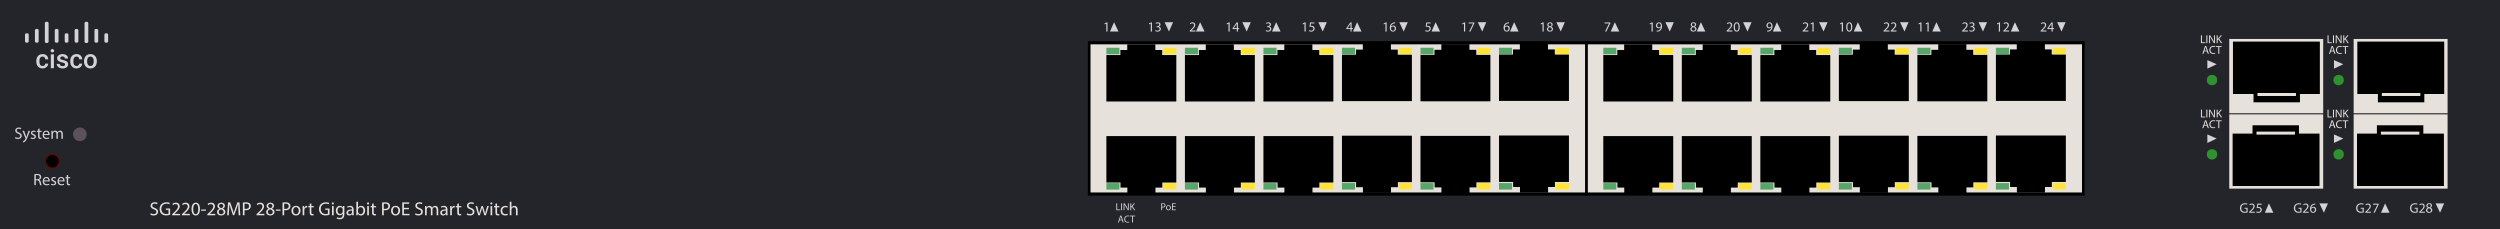<?xml version="1.0" encoding="utf-8"?>
<!-- Copyright 2022 Virtual Console LLC. All rights reserved. Julia. Generator: Adobe Illustrator 23.1.0, SVG Export Plug-In . SVG Version: 6.00 Build 0)  -->
<svg version="1.1" id="Cisco_SG220-28MP_Switches" xmlns="http://www.w3.org/2000/svg" xmlns:xlink="http://www.w3.org/1999/xlink"
	 x="0px" y="0px" viewBox="0 0 600 55" style="enable-background:new 0 0 600 55;" xml:space="preserve">
<style type="text/css">
	.st0{fill:#24242B;}
	.st1{fill:#E7E1DB;}
	.st2{fill:#58A56A;}
	.st3{fill:#FFE33B;}
	.st4{fill:#D4D2D7;}
	.st5{fill:#5C525C;}
	.st6{fill:#750101;}
	.st7{fill:#2E932E;}
</style>
<g>
	<rect class="st0" width="600" height="55"/>
</g>
<g>
	<g>
		<rect x="380.772" y="10.266" class="st1" width="119.106" height="36.113"/>
		<path d="M380.34,9.891h119.972v37.053H380.34V9.891z M499.677,10.641H380.983v35.553
			h118.694V10.641z"/>
	</g>
	<polygon points="398.185,13.214 398.185,11.999 396.541,11.999 396.541,10.641 
		389.8,10.641 389.8,11.999 388.154,11.999 388.154,13.214 384.792,13.214 
		384.792,24.36 401.574,24.36 401.574,13.214 	"/>
	<polygon points="388.182,43.806 388.182,45.022 389.825,45.022 389.825,46.379 
		396.567,46.379 396.567,45.022 398.213,45.022 398.213,43.806 401.574,43.806 
		401.574,32.661 384.792,32.661 384.792,43.806 	"/>
	<polygon points="417.03,13.214 417.03,11.999 415.387,11.999 415.387,10.641 
		408.645,10.641 408.645,11.999 406.999,11.999 406.999,13.214 403.638,13.214 
		403.638,24.36 420.42,24.36 420.42,13.214 	"/>
	<polygon points="407.027,43.806 407.027,45.022 408.671,45.022 408.671,46.379 
		415.412,46.379 415.412,45.022 417.058,45.022 417.058,43.806 420.42,43.806 
		420.42,32.661 403.638,32.661 403.638,43.806 	"/>
	<polygon points="435.876,13.214 435.876,11.999 434.232,11.999 434.232,10.641 
		427.491,10.641 427.491,11.999 425.844,11.999 425.844,13.214 422.483,13.214 
		422.483,24.36 439.265,24.36 439.265,13.214 	"/>
	<polygon points="425.873,43.806 425.873,45.022 427.516,45.022 427.516,46.379 
		434.258,46.379 434.258,45.022 435.904,45.022 435.904,43.806 439.265,43.806 
		439.265,32.661 422.483,32.661 422.483,43.806 	"/>
	<polygon points="454.721,13.122 454.721,11.906 453.078,11.906 453.078,10.549 
		446.336,10.549 446.336,11.906 444.69,11.906 444.69,13.122 441.328,13.122 
		441.328,24.267 458.111,24.267 458.111,13.122 	"/>
	<polygon points="444.718,43.714 444.718,44.929 446.361,44.929 446.361,46.287 
		453.103,46.287 453.103,44.929 454.749,44.929 454.749,43.714 458.111,43.714 
		458.111,32.568 441.328,32.568 441.328,43.714 	"/>
	<polygon points="473.566,13.168 473.566,11.953 471.923,11.953 471.923,10.595 
		465.182,10.595 465.182,11.953 463.535,11.953 463.535,13.168 460.174,13.168 
		460.174,24.314 476.956,24.314 476.956,13.168 	"/>
	<polygon points="463.564,43.76 463.564,44.975 465.207,44.975 465.207,46.333 
		471.948,46.333 471.948,44.975 473.595,44.975 473.595,43.76 476.956,43.76 
		476.956,32.614 460.174,32.614 460.174,43.76 	"/>
	<polygon points="492.412,13.076 492.412,11.86 490.769,11.86 490.769,10.503 
		484.027,10.503 484.027,11.86 482.381,11.86 482.381,13.076 479.019,13.076 
		479.019,24.221 495.802,24.221 495.802,13.076 	"/>
	<polygon points="482.409,43.668 482.409,44.883 484.052,44.883 484.052,46.24 
		490.794,46.24 490.794,44.883 492.44,44.883 492.44,43.668 495.802,43.668 
		495.802,32.522 479.019,32.522 479.019,43.668 	"/>
	<rect x="384.792" y="11.457" class="st2" width="3.133" height="1.565"/>
	<rect x="398.441" y="11.457" class="st3" width="3.133" height="1.565"/>
	<rect x="384.792" y="43.942" class="st2" width="3.133" height="1.565"/>
	<rect x="398.441" y="43.942" class="st3" width="3.133" height="1.565"/>
	<rect x="403.638" y="11.457" class="st2" width="3.133" height="1.565"/>
	<rect x="417.287" y="11.457" class="st3" width="3.133" height="1.565"/>
	<rect x="403.638" y="43.942" class="st2" width="3.133" height="1.565"/>
	<rect x="417.287" y="43.942" class="st3" width="3.133" height="1.565"/>
	<rect x="422.483" y="11.457" class="st2" width="3.133" height="1.565"/>
	<rect x="436.132" y="11.457" class="st3" width="3.133" height="1.565"/>
	<rect x="422.483" y="43.942" class="st2" width="3.133" height="1.565"/>
	<rect x="436.132" y="43.942" class="st3" width="3.133" height="1.565"/>
	<rect x="441.328" y="11.457" class="st2" width="3.133" height="1.565"/>
	<rect x="454.978" y="11.457" class="st3" width="3.133" height="1.565"/>
	<rect x="441.328" y="43.942" class="st2" width="3.133" height="1.565"/>
	<rect x="454.978" y="43.942" class="st3" width="3.133" height="1.565"/>
	<rect x="460.174" y="11.457" class="st2" width="3.133" height="1.565"/>
	<rect x="473.823" y="11.457" class="st3" width="3.133" height="1.565"/>
	<rect x="460.174" y="43.942" class="st2" width="3.133" height="1.565"/>
	<rect x="473.823" y="43.942" class="st3" width="3.133" height="1.565"/>
	<rect x="479.019" y="11.457" class="st2" width="3.133" height="1.565"/>
	<rect x="492.669" y="11.457" class="st3" width="3.133" height="1.565"/>
	<rect x="479.019" y="43.942" class="st2" width="3.133" height="1.565"/>
	<rect x="492.669" y="43.942" class="st3" width="3.133" height="1.565"/>
</g>
<g>
	<g>
		<rect x="261.513" y="10.266" class="st1" width="119.106" height="36.113"/>
		<path d="M261.082,9.891h119.972v37.053H261.082V9.891z M380.418,10.641H261.724v35.553
			h118.694V10.641z"/>
	</g>
	<polygon points="278.926,13.214 278.926,11.999 277.283,11.999 277.283,10.641 
		270.541,10.641 270.541,11.999 268.895,11.999 268.895,13.214 265.533,13.214 
		265.533,24.36 282.315,24.36 282.315,13.214 	"/>
	<polygon points="268.923,43.806 268.923,45.022 270.566,45.022 270.566,46.379 
		277.308,46.379 277.308,45.022 278.954,45.022 278.954,43.806 282.315,43.806 
		282.315,32.661 265.533,32.661 265.533,43.806 	"/>
	<polygon points="297.771,13.214 297.771,11.999 296.128,11.999 296.128,10.641 
		289.386,10.641 289.386,11.999 287.74,11.999 287.74,13.214 284.379,13.214 
		284.379,24.36 301.161,24.36 301.161,13.214 	"/>
	<polygon points="287.768,43.806 287.768,45.022 289.412,45.022 289.412,46.379 
		296.153,46.379 296.153,45.022 297.799,45.022 297.799,43.806 301.161,43.806 
		301.161,32.661 284.379,32.661 284.379,43.806 	"/>
	<polygon points="316.617,13.214 316.617,11.999 314.973,11.999 314.973,10.641 
		308.232,10.641 308.232,11.999 306.585,11.999 306.585,13.214 303.224,13.214 
		303.224,24.36 320.006,24.36 320.006,13.214 	"/>
	<polygon points="306.614,43.806 306.614,45.022 308.257,45.022 308.257,46.379 
		314.999,46.379 314.999,45.022 316.645,45.022 316.645,43.806 320.006,43.806 
		320.006,32.661 303.224,32.661 303.224,43.806 	"/>
	<polygon points="335.462,13.122 335.462,11.906 333.819,11.906 333.819,10.549 
		327.077,10.549 327.077,11.906 325.431,11.906 325.431,13.122 322.069,13.122 
		322.069,24.267 338.852,24.267 338.852,13.122 	"/>
	<polygon points="325.459,43.714 325.459,44.929 327.102,44.929 327.102,46.287 
		333.844,46.287 333.844,44.929 335.49,44.929 335.49,43.714 338.852,43.714 
		338.852,32.568 322.069,32.568 322.069,43.714 	"/>
	<polygon points="354.307,13.168 354.307,11.953 352.664,11.953 352.664,10.595 
		345.923,10.595 345.923,11.953 344.276,11.953 344.276,13.168 340.915,13.168 
		340.915,24.314 357.697,24.314 357.697,13.168 	"/>
	<polygon points="344.305,43.76 344.305,44.975 345.948,44.975 345.948,46.333 
		352.689,46.333 352.689,44.975 354.336,44.975 354.336,43.76 357.697,43.76 
		357.697,32.614 340.915,32.614 340.915,43.76 	"/>
	<polygon points="373.153,13.076 373.153,11.86 371.51,11.86 371.51,10.503 
		364.768,10.503 364.768,11.86 363.122,11.86 363.122,13.076 359.76,13.076 
		359.76,24.221 376.543,24.221 376.543,13.076 	"/>
	<polygon points="363.15,43.668 363.15,44.883 364.793,44.883 364.793,46.24 
		371.535,46.24 371.535,44.883 373.181,44.883 373.181,43.668 376.543,43.668 
		376.543,32.522 359.76,32.522 359.76,43.668 	"/>
	<rect x="265.533" y="11.457" class="st2" width="3.133" height="1.565"/>
	<rect x="279.183" y="11.457" class="st3" width="3.133" height="1.565"/>
	<rect x="265.533" y="43.942" class="st2" width="3.133" height="1.565"/>
	<rect x="279.183" y="43.942" class="st3" width="3.133" height="1.565"/>
	<rect x="284.379" y="11.457" class="st2" width="3.133" height="1.565"/>
	<rect x="298.028" y="11.457" class="st3" width="3.133" height="1.565"/>
	<rect x="284.379" y="43.942" class="st2" width="3.133" height="1.565"/>
	<rect x="298.028" y="43.942" class="st3" width="3.133" height="1.565"/>
	<rect x="303.224" y="11.457" class="st2" width="3.133" height="1.565"/>
	<rect x="316.873" y="11.457" class="st3" width="3.133" height="1.565"/>
	<rect x="303.224" y="43.942" class="st2" width="3.133" height="1.565"/>
	<rect x="316.873" y="43.942" class="st3" width="3.133" height="1.565"/>
	<rect x="322.069" y="11.457" class="st2" width="3.133" height="1.565"/>
	<rect x="335.719" y="11.457" class="st3" width="3.133" height="1.565"/>
	<rect x="322.069" y="43.942" class="st2" width="3.133" height="1.565"/>
	<rect x="335.719" y="43.942" class="st3" width="3.133" height="1.565"/>
	<rect x="340.915" y="11.457" class="st2" width="3.133" height="1.565"/>
	<rect x="354.564" y="11.457" class="st3" width="3.133" height="1.565"/>
	<rect x="340.915" y="43.942" class="st2" width="3.133" height="1.565"/>
	<rect x="354.564" y="43.942" class="st3" width="3.133" height="1.565"/>
	<rect x="359.76" y="11.457" class="st2" width="3.133" height="1.565"/>
	<rect x="373.41" y="11.457" class="st3" width="3.133" height="1.565"/>
	<rect x="359.76" y="43.942" class="st2" width="3.133" height="1.565"/>
	<rect x="373.41" y="43.942" class="st3" width="3.133" height="1.565"/>
</g>
<g>
	<rect x="564.876" y="9.349" class="st1" width="22.545" height="17.831"/>
	<polygon points="586.615,9.983 565.761,9.983 565.761,22.559 570.695,22.559 570.695,24.554 
		581.839,24.554 581.839,22.559 586.615,22.559 	"/>
	<rect x="571.651" y="22.32" class="st1" width="9.233" height="0.717"/>
	<rect x="564.876" y="27.445" class="st1" width="22.545" height="17.831"/>
	<polygon points="565.681,44.642 586.535,44.642 586.535,32.066 581.6,32.066 
		581.6,30.07 570.457,30.07 570.457,32.066 565.681,32.066 	"/>
	<rect x="571.412" y="31.588" class="st1" width="9.233" height="0.717"/>
</g>
<g>
	<rect x="535.023" y="9.349" class="st1" width="22.545" height="17.831"/>
	<polygon points="556.762,9.983 535.908,9.983 535.908,22.559 540.843,22.559 540.843,24.554 
		551.986,24.554 551.986,22.559 556.762,22.559 	"/>
	<rect x="541.798" y="22.32" class="st1" width="9.233" height="0.717"/>
	<rect x="535.023" y="27.445" class="st1" width="22.545" height="17.831"/>
	<polygon points="535.829,44.642 556.683,44.642 556.683,32.066 551.748,32.066 
		551.748,30.07 540.605,30.07 540.605,32.066 535.829,32.066 	"/>
	<rect x="541.56" y="31.588" class="st1" width="9.233" height="0.717"/>
</g>
<g>
	<g>
		<g>
			<path class="st4" d="M10.22,15.832c0.186,0,0.341-0.055,0.464-0.163
				c0.123-0.109,0.188-0.243,0.196-0.403h0.704
				c-0.008,0.207-0.073,0.4-0.193,0.579c-0.121,0.179-0.285,0.32-0.492,0.425
				c-0.207,0.104-0.43,0.156-0.669,0.156c-0.465,0-0.833-0.15-1.106-0.452
				c-0.272-0.301-0.408-0.717-0.408-1.247v-0.077c0-0.506,0.135-0.911,0.405-1.214
				c0.271-0.304,0.639-0.457,1.106-0.457c0.396,0,0.717,0.115,0.966,0.346
				c0.249,0.231,0.379,0.533,0.392,0.908h-0.704
				c-0.008-0.19-0.073-0.347-0.195-0.47c-0.122-0.123-0.277-0.185-0.466-0.185
				c-0.242,0-0.428,0.088-0.559,0.263c-0.131,0.175-0.198,0.441-0.2,0.797v0.12
				c0,0.361,0.065,0.629,0.196,0.806C9.787,15.743,9.974,15.832,10.22,15.832z"/>
			<path class="st4" d="M12.149,12.18c0-0.115,0.036-0.21,0.109-0.286
				c0.072-0.075,0.177-0.113,0.312-0.113c0.135,0,0.239,0.038,0.313,0.113
				c0.074,0.076,0.111,0.172,0.111,0.286c0,0.112-0.037,0.207-0.111,0.281
				c-0.074,0.074-0.178,0.112-0.313,0.112c-0.135,0-0.239-0.038-0.312-0.112
				C12.185,12.386,12.149,12.292,12.149,12.18z M12.942,16.367H12.195v-3.324h0.747
				V16.367z"/>
			<path class="st4" d="M15.618,15.463c0-0.133-0.055-0.234-0.164-0.304
				c-0.109-0.07-0.291-0.131-0.545-0.185c-0.254-0.053-0.466-0.12-0.636-0.203
				c-0.372-0.18-0.559-0.441-0.559-0.783c0-0.287,0.121-0.526,0.363-0.719
				c0.242-0.193,0.549-0.289,0.922-0.289c0.397,0,0.718,0.099,0.963,0.296
				c0.245,0.196,0.367,0.451,0.367,0.765h-0.747c0-0.144-0.053-0.263-0.159-0.358
				c-0.107-0.095-0.248-0.142-0.424-0.142c-0.164,0-0.298,0.038-0.401,0.113
				c-0.103,0.076-0.155,0.177-0.155,0.304c0,0.115,0.048,0.204,0.144,0.267
				c0.096,0.063,0.29,0.128,0.583,0.192c0.293,0.065,0.523,0.142,0.69,0.231
				c0.167,0.089,0.291,0.196,0.372,0.321c0.08,0.125,0.121,0.277,0.121,0.455
				c0,0.299-0.124,0.541-0.371,0.726c-0.248,0.185-0.573,0.278-0.974,0.278
				c-0.272,0-0.515-0.049-0.728-0.147c-0.213-0.099-0.379-0.234-0.498-0.405
				c-0.119-0.172-0.178-0.358-0.178-0.556h0.725
				c0.01,0.176,0.077,0.312,0.2,0.407c0.123,0.096,0.285,0.143,0.488,0.143
				c0.196,0,0.346-0.037,0.448-0.112C15.567,15.682,15.618,15.584,15.618,15.463z"/>
			<path class="st4" d="M18.367,15.832c0.186,0,0.341-0.055,0.464-0.163
				c0.123-0.109,0.188-0.243,0.196-0.403h0.704
				c-0.008,0.207-0.073,0.4-0.193,0.579c-0.121,0.179-0.285,0.32-0.492,0.425
				c-0.207,0.104-0.43,0.156-0.669,0.156c-0.465,0-0.833-0.15-1.106-0.452
				c-0.272-0.301-0.408-0.717-0.408-1.247v-0.077c0-0.506,0.135-0.911,0.405-1.214
				c0.271-0.304,0.639-0.457,1.106-0.457c0.396,0,0.717,0.115,0.966,0.346
				c0.249,0.231,0.379,0.533,0.392,0.908h-0.704
				c-0.008-0.19-0.073-0.347-0.195-0.47c-0.122-0.123-0.277-0.185-0.466-0.185
				c-0.242,0-0.428,0.088-0.559,0.263c-0.131,0.175-0.198,0.441-0.2,0.797v0.12
				c0,0.361,0.065,0.629,0.196,0.806C17.933,15.743,18.121,15.832,18.367,15.832z"/>
			<path class="st4" d="M20.155,14.674c0-0.325,0.064-0.619,0.193-0.88
				c0.128-0.261,0.31-0.462,0.544-0.602c0.234-0.14,0.501-0.211,0.805-0.211
				c0.448,0,0.812,0.144,1.092,0.434c0.28,0.289,0.431,0.671,0.453,1.149
				l0.003,0.175c0,0.328-0.063,0.62-0.189,0.879
				c-0.126,0.258-0.306,0.458-0.541,0.599c-0.234,0.141-0.505,0.212-0.812,0.212
				c-0.469,0-0.844-0.156-1.126-0.469c-0.282-0.312-0.422-0.728-0.422-1.249V14.674
				z M20.901,14.738c0,0.342,0.071,0.61,0.212,0.804
				c0.141,0.193,0.338,0.29,0.59,0.29c0.252,0,0.448-0.099,0.588-0.295
				c0.14-0.197,0.21-0.485,0.21-0.863c0-0.336-0.072-0.602-0.216-0.799
				c-0.144-0.196-0.341-0.295-0.588-0.295c-0.244,0-0.438,0.097-0.581,0.29
				C20.973,14.064,20.901,14.354,20.901,14.738z"/>
		</g>
	</g>
	<path class="st4" d="M6.569,10.239H6.328C6.147,10.239,6,10.092,6,9.911V8.325
		C6,8.144,6.147,7.997,6.328,7.997h0.241c0.181,0,0.328,0.147,0.328,0.328V9.911
		C6.897,10.092,6.75,10.239,6.569,10.239z"/>
	<path class="st4" d="M8.951,10.239H8.71c-0.181,0-0.328-0.147-0.328-0.328V7.279
		c0-0.181,0.147-0.328,0.328-0.328h0.241c0.181,0,0.328,0.147,0.328,0.328V9.911
		C9.279,10.092,9.132,10.239,8.951,10.239z"/>
	<path class="st4" d="M11.333,10.314h-0.241c-0.181,0-0.328-0.147-0.328-0.328V5.56
		c0-0.181,0.147-0.328,0.328-0.328h0.241c0.181,0,0.328,0.147,0.328,0.328v4.426
		C11.661,10.167,11.514,10.314,11.333,10.314z"/>
	<path class="st4" d="M16.097,10.239h-0.241c-0.181,0-0.328-0.147-0.328-0.328V8.325
		c0-0.181,0.147-0.328,0.328-0.328h0.241c0.181,0,0.328,0.147,0.328,0.328V9.911
		C16.425,10.092,16.278,10.239,16.097,10.239z"/>
	<path class="st4" d="M25.625,10.239H25.385c-0.181,0-0.328-0.147-0.328-0.328V8.325
		c0-0.181,0.147-0.328,0.328-0.328h0.241c0.181,0,0.328,0.147,0.328,0.328V9.911
		C25.954,10.092,25.807,10.239,25.625,10.239z"/>
	<path class="st4" d="M18.479,10.239h-0.241c-0.181,0-0.328-0.147-0.328-0.328V7.279
		c0-0.181,0.147-0.328,0.328-0.328h0.241c0.181,0,0.328,0.147,0.328,0.328V9.911
		C18.807,10.092,18.66,10.239,18.479,10.239z"/>
	<path class="st4" d="M23.243,10.239h-0.241c-0.181,0-0.328-0.147-0.328-0.328V7.279
		c0-0.181,0.147-0.328,0.328-0.328h0.241c0.181,0,0.328,0.147,0.328,0.328V9.911
		C23.571,10.092,23.425,10.239,23.243,10.239z"/>
	<path class="st4" d="M20.861,10.314h-0.241c-0.181,0-0.328-0.147-0.328-0.328V5.56
		c0-0.181,0.147-0.328,0.328-0.328h0.241c0.181,0,0.328,0.147,0.328,0.328v4.426
		C21.189,10.167,21.042,10.314,20.861,10.314z"/>
	<path class="st4" d="M13.715,10.239h-0.241c-0.181,0-0.328-0.147-0.328-0.328V7.279
		c0-0.181,0.147-0.328,0.328-0.328h0.241c0.181,0,0.328,0.147,0.328,0.328V9.911
		C14.043,10.092,13.896,10.239,13.715,10.239z"/>
</g>
<circle class="st5" cx="19.168" cy="32.238" r="1.639"/>
<g>
	<circle cx="12.571" cy="38.697" r="1.639"/>
	<path class="st6" d="M12.571,40.462c-0.973,0-1.764-0.792-1.764-1.765
		s0.792-1.765,1.764-1.765c0.973,0,1.765,0.792,1.765,1.765
		S13.544,40.462,12.571,40.462z M12.571,37.183c-0.835,0-1.514,0.68-1.514,1.515
		s0.679,1.515,1.514,1.515s1.515-0.68,1.515-1.515S13.406,37.183,12.571,37.183z"/>
</g>
<g>
	<path class="st4" d="M3.69,32.898c0.155,0.095,0.381,0.174,0.619,0.174
		c0.353,0,0.559-0.187,0.559-0.456c0-0.25-0.143-0.393-0.504-0.532
		c-0.436-0.155-0.706-0.381-0.706-0.758c0-0.417,0.345-0.726,0.865-0.726
		c0.274,0,0.472,0.063,0.591,0.131l-0.095,0.282
		c-0.087-0.047-0.266-0.127-0.508-0.127c-0.365,0-0.504,0.218-0.504,0.401
		c0,0.25,0.163,0.373,0.532,0.516c0.452,0.175,0.682,0.393,0.682,0.786
		c0,0.413-0.305,0.77-0.936,0.77c-0.258,0-0.54-0.076-0.683-0.171L3.69,32.898
		z"/>
	<path class="st4" d="M5.777,31.398l0.42,1.134c0.044,0.127,0.091,0.278,0.123,0.393
		h0.008c0.036-0.115,0.075-0.262,0.123-0.401l0.381-1.126h0.369l-0.524,1.369
		c-0.25,0.659-0.42,0.996-0.658,1.202c-0.171,0.151-0.341,0.211-0.429,0.227
		l-0.087-0.294c0.087-0.027,0.202-0.083,0.305-0.171
		c0.095-0.075,0.214-0.21,0.293-0.389c0.016-0.035,0.028-0.063,0.028-0.083
		s-0.008-0.048-0.024-0.091l-0.71-1.77H5.777z"/>
	<path class="st4" d="M7.448,32.961c0.103,0.067,0.286,0.139,0.46,0.139
		c0.254,0,0.373-0.127,0.373-0.286c0-0.167-0.099-0.258-0.357-0.353
		c-0.345-0.123-0.508-0.313-0.508-0.543c0-0.31,0.25-0.563,0.663-0.563
		c0.194,0,0.365,0.056,0.472,0.119l-0.087,0.254
		c-0.076-0.048-0.214-0.111-0.393-0.111c-0.206,0-0.321,0.119-0.321,0.262
		c0,0.159,0.115,0.23,0.365,0.325c0.333,0.127,0.503,0.293,0.503,0.579
		c0,0.337-0.262,0.576-0.718,0.576c-0.21,0-0.405-0.052-0.54-0.131L7.448,32.961
		z"/>
	<path class="st4" d="M9.487,30.847v0.552h0.5v0.266h-0.5v1.035
		c0,0.238,0.067,0.373,0.262,0.373c0.091,0,0.159-0.012,0.202-0.023l0.016,0.262
		c-0.068,0.027-0.175,0.048-0.31,0.048c-0.163,0-0.294-0.052-0.377-0.147
		C9.182,33.108,9.146,32.938,9.146,32.711v-1.047H8.849v-0.266h0.298v-0.46
		L9.487,30.847z"/>
	<path class="st4" d="M10.551,32.422c0.008,0.472,0.31,0.666,0.659,0.666
		c0.25,0,0.401-0.043,0.532-0.099l0.06,0.25c-0.123,0.056-0.333,0.119-0.639,0.119
		c-0.591,0-0.944-0.389-0.944-0.968c0-0.58,0.341-1.036,0.9-1.036
		c0.627,0,0.793,0.552,0.793,0.905c0,0.071-0.008,0.127-0.012,0.163H10.551z
		 M11.574,32.172c0.004-0.222-0.091-0.567-0.484-0.567
		c-0.353,0-0.508,0.325-0.536,0.567H11.574z"/>
	<path class="st4" d="M12.344,31.918c0-0.198-0.004-0.361-0.016-0.52h0.305l0.016,0.309
		h0.012c0.107-0.182,0.286-0.353,0.603-0.353c0.262,0,0.46,0.159,0.543,0.385
		h0.008c0.059-0.107,0.135-0.19,0.214-0.25c0.115-0.087,0.242-0.135,0.425-0.135
		c0.254,0,0.631,0.167,0.631,0.833v1.131h-0.341v-1.087
		c0-0.369-0.135-0.591-0.417-0.591c-0.199,0-0.354,0.147-0.413,0.317
		c-0.016,0.048-0.028,0.111-0.028,0.175v1.186h-0.341v-1.15
		c0-0.306-0.135-0.528-0.401-0.528c-0.218,0-0.377,0.175-0.432,0.349
		c-0.02,0.052-0.028,0.111-0.028,0.171v1.158h-0.341V31.918z"/>
</g>
<g>
	<path class="st4" d="M8.245,41.802c0.174-0.036,0.424-0.056,0.662-0.056
		c0.369,0,0.607,0.067,0.774,0.218c0.135,0.119,0.21,0.302,0.21,0.508
		c0,0.354-0.222,0.587-0.503,0.683v0.012c0.206,0.071,0.329,0.262,0.393,0.54
		c0.087,0.373,0.151,0.63,0.206,0.733H9.629
		c-0.043-0.075-0.103-0.306-0.178-0.639c-0.08-0.369-0.223-0.508-0.536-0.52
		H8.589v1.158H8.245V41.802z M8.589,43.02h0.354c0.369,0,0.603-0.202,0.603-0.508
		c0-0.346-0.25-0.496-0.615-0.5c-0.167,0-0.286,0.016-0.341,0.031V43.02z"/>
	<path class="st4" d="M10.577,43.543c0.008,0.473,0.31,0.666,0.659,0.666
		c0.25,0,0.401-0.043,0.532-0.099l0.06,0.25c-0.123,0.056-0.333,0.119-0.639,0.119
		c-0.591,0-0.944-0.389-0.944-0.968c0-0.58,0.341-1.036,0.9-1.036
		c0.627,0,0.793,0.552,0.793,0.905c0,0.071-0.008,0.127-0.012,0.162H10.577z
		 M11.601,43.293c0.004-0.222-0.091-0.567-0.484-0.567
		c-0.353,0-0.508,0.325-0.536,0.567H11.601z"/>
	<path class="st4" d="M12.324,44.083c0.103,0.066,0.286,0.139,0.46,0.139
		c0.254,0,0.373-0.127,0.373-0.286c0-0.166-0.099-0.258-0.357-0.353
		c-0.345-0.123-0.508-0.313-0.508-0.544c0-0.31,0.25-0.563,0.663-0.563
		c0.194,0,0.365,0.056,0.472,0.119l-0.087,0.254
		c-0.076-0.048-0.214-0.111-0.393-0.111C12.74,42.737,12.625,42.856,12.625,43
		c0,0.158,0.115,0.229,0.365,0.325c0.333,0.127,0.503,0.293,0.503,0.579
		c0,0.337-0.262,0.575-0.718,0.575c-0.21,0-0.405-0.052-0.54-0.131
		L12.324,44.083z"/>
	<path class="st4" d="M14.137,43.543c0.008,0.473,0.31,0.666,0.659,0.666
		c0.25,0,0.401-0.043,0.532-0.099l0.06,0.25c-0.123,0.056-0.333,0.119-0.639,0.119
		c-0.591,0-0.944-0.389-0.944-0.968c0-0.58,0.341-1.036,0.9-1.036
		c0.627,0,0.793,0.552,0.793,0.905c0,0.071-0.008,0.127-0.012,0.162H14.137z
		 M15.161,43.293c0.004-0.222-0.091-0.567-0.484-0.567
		c-0.353,0-0.508,0.325-0.536,0.567H15.161z"/>
	<path class="st4" d="M16.351,41.968v0.552h0.5v0.266h-0.5v1.035
		c0,0.238,0.068,0.373,0.262,0.373c0.091,0,0.159-0.012,0.202-0.023l0.016,0.262
		c-0.067,0.027-0.174,0.048-0.309,0.048c-0.163,0-0.293-0.052-0.377-0.147
		c-0.099-0.103-0.135-0.273-0.135-0.499v-1.048h-0.298v-0.266h0.298v-0.46
		L16.351,41.968z"/>
</g>
<g>
	<path class="st4" d="M265.513,5.663h-0.007l-0.377,0.204l-0.057-0.224l0.475-0.254h0.25
		v2.172h-0.284V5.663z"/>
</g>
<polygon class="st4" points="267.373,5.324 266.392,7.561 268.437,7.561 "/>
<g>
	<path class="st4" d="M276.181,5.663h-0.007l-0.377,0.204l-0.057-0.224l0.475-0.254h0.25
		v2.172h-0.284V5.663z"/>
	<path class="st4" d="M277.33,7.224c0.083,0.053,0.277,0.137,0.481,0.137
		c0.378,0,0.495-0.24,0.491-0.421c-0.003-0.304-0.277-0.435-0.562-0.435h-0.164
		V6.285h0.164c0.214,0,0.485-0.11,0.485-0.368c0-0.174-0.11-0.328-0.381-0.328
		c-0.174,0-0.341,0.077-0.435,0.144l-0.077-0.214
		c0.113-0.083,0.334-0.167,0.568-0.167c0.428,0,0.622,0.254,0.622,0.518
		c0,0.224-0.134,0.415-0.401,0.511v0.007c0.267,0.053,0.484,0.254,0.484,0.558
		c0,0.348-0.271,0.651-0.792,0.651c-0.244,0-0.458-0.077-0.565-0.147
		L277.33,7.224z"/>
</g>
<polygon class="st4" points="280.558,7.561 281.539,5.324 279.495,5.324 "/>
<g>
	<path class="st4" d="M285.529,7.561V7.38l0.23-0.224
		c0.555-0.528,0.806-0.809,0.809-1.136c0-0.221-0.107-0.424-0.431-0.424
		c-0.197,0-0.361,0.1-0.461,0.184l-0.094-0.207
		c0.15-0.127,0.364-0.221,0.615-0.221c0.468,0,0.665,0.321,0.665,0.632
		c0,0.401-0.291,0.725-0.749,1.166l-0.174,0.161v0.006h0.976v0.244H285.529z"/>
</g>
<polygon class="st4" points="288.028,5.324 287.047,7.561 289.091,7.561 "/>
<g>
	<path class="st4" d="M294.835,5.663h-0.007l-0.377,0.204l-0.057-0.224l0.475-0.254h0.25
		v2.172h-0.284V5.663z"/>
	<path class="st4" d="M296.823,7.561V6.97h-1.009V6.776l0.969-1.387h0.318v1.35h0.304
		v0.231h-0.304v0.591H296.823z M296.823,6.739V6.014
		c0-0.113,0.003-0.227,0.01-0.341h-0.01c-0.066,0.127-0.12,0.221-0.18,0.321
		l-0.531,0.739v0.006H296.823z"/>
</g>
<polygon class="st4" points="299.212,7.561 300.193,5.324 298.149,5.324 "/>
<g>
	<path class="st4" d="M303.846,7.224c0.084,0.053,0.277,0.137,0.481,0.137
		c0.378,0,0.494-0.24,0.491-0.421c-0.004-0.304-0.277-0.435-0.562-0.435h-0.164
		V6.285h0.164c0.214,0,0.484-0.11,0.484-0.368c0-0.174-0.11-0.328-0.381-0.328
		c-0.174,0-0.341,0.077-0.435,0.144l-0.076-0.214
		c0.113-0.083,0.334-0.167,0.567-0.167c0.428,0,0.622,0.254,0.622,0.518
		c0,0.224-0.134,0.415-0.401,0.511v0.007c0.268,0.053,0.484,0.254,0.484,0.558
		c0,0.348-0.271,0.651-0.792,0.651c-0.244,0-0.458-0.077-0.564-0.147
		L303.846,7.224z"/>
</g>
<polygon class="st4" points="306.274,5.324 305.293,7.561 307.338,7.561 "/>
<g>
	<path class="st4" d="M313.082,5.663h-0.007l-0.378,0.204l-0.057-0.224l0.475-0.254h0.251
		v2.172h-0.284V5.663z"/>
	<path class="st4" d="M315.457,5.636h-0.829l-0.083,0.558
		c0.05-0.007,0.097-0.013,0.177-0.013c0.167,0,0.334,0.037,0.468,0.117
		C315.36,6.395,315.5,6.582,315.5,6.856c0,0.424-0.337,0.742-0.809,0.742
		c-0.237,0-0.438-0.067-0.541-0.133l0.073-0.224
		c0.091,0.054,0.268,0.12,0.465,0.12c0.277,0,0.515-0.18,0.515-0.471
		c-0.004-0.28-0.19-0.481-0.625-0.481c-0.124,0-0.221,0.013-0.301,0.023
		l0.141-1.042h1.039V5.636z"/>
</g>
<polygon class="st4" points="317.459,7.561 318.44,5.324 316.396,5.324 "/>
<g>
	<path class="st4" d="M324.112,7.561V6.97h-1.009V6.776l0.969-1.387h0.317v1.35h0.305
		v0.231h-0.305v0.591H324.112z M324.112,6.739V6.014
		c0-0.113,0.004-0.227,0.011-0.341h-0.011c-0.066,0.127-0.12,0.221-0.18,0.321
		l-0.531,0.739v0.006H324.112z"/>
</g>
<polygon class="st4" points="325.702,5.324 324.722,7.561 326.766,7.561 "/>
<g>
	<path class="st4" d="M332.51,5.663h-0.007l-0.377,0.204l-0.057-0.224l0.475-0.254h0.25
		v2.172h-0.284V5.663z"/>
	<path class="st4" d="M334.828,5.596c-0.06-0.003-0.137,0-0.221,0.013
		c-0.461,0.077-0.705,0.415-0.755,0.772h0.01
		c0.104-0.137,0.284-0.25,0.525-0.25c0.384,0,0.654,0.277,0.654,0.702
		c0,0.397-0.271,0.765-0.722,0.765c-0.465,0-0.769-0.361-0.769-0.925
		c0-0.428,0.154-0.766,0.368-0.979c0.18-0.177,0.421-0.287,0.694-0.321
		c0.087-0.013,0.161-0.017,0.214-0.017V5.596z M334.745,6.849
		c0-0.311-0.178-0.498-0.448-0.498c-0.177,0-0.341,0.11-0.421,0.267
		c-0.021,0.034-0.033,0.077-0.033,0.13c0.007,0.357,0.17,0.622,0.478,0.622
		C334.574,7.371,334.745,7.16,334.745,6.849z"/>
</g>
<polygon class="st4" points="336.887,7.561 337.868,5.324 335.824,5.324 "/>
<g>
	<path class="st4" d="M343.346,5.636h-0.829l-0.083,0.558
		c0.05-0.007,0.097-0.013,0.177-0.013c0.167,0,0.334,0.037,0.468,0.117
		c0.171,0.097,0.311,0.284,0.311,0.558c0,0.424-0.337,0.742-0.809,0.742
		c-0.237,0-0.438-0.067-0.541-0.133l0.073-0.224
		c0.091,0.054,0.268,0.12,0.465,0.12c0.277,0,0.515-0.18,0.515-0.471
		c-0.004-0.28-0.19-0.481-0.625-0.481c-0.124,0-0.221,0.013-0.301,0.023
		l0.141-1.042h1.039V5.636z"/>
</g>
<polygon class="st4" points="344.548,5.324 343.567,7.561 345.611,7.561 "/>
<g>
	<path class="st4" d="M351.355,5.663h-0.007l-0.378,0.204l-0.057-0.224l0.475-0.254h0.251
		v2.172h-0.284V5.663z"/>
	<path class="st4" d="M353.844,5.389v0.194l-0.945,1.978H352.594l0.942-1.921V5.633h-1.062
		V5.389H353.844z"/>
</g>
<polygon class="st4" points="355.732,7.561 356.713,5.324 354.669,5.324 "/>
<g>
	<path class="st4" d="M362.134,5.596c-0.06-0.003-0.137,0-0.221,0.013
		c-0.461,0.077-0.705,0.415-0.755,0.772h0.01
		c0.104-0.137,0.284-0.25,0.525-0.25c0.384,0,0.654,0.277,0.654,0.702
		c0,0.397-0.271,0.765-0.722,0.765c-0.465,0-0.769-0.361-0.769-0.925
		c0-0.428,0.153-0.766,0.367-0.979c0.181-0.177,0.422-0.287,0.695-0.321
		c0.087-0.013,0.16-0.017,0.214-0.017V5.596z M362.051,6.849
		c0-0.311-0.178-0.498-0.448-0.498c-0.177,0-0.341,0.11-0.421,0.267
		c-0.021,0.034-0.033,0.077-0.033,0.13c0.007,0.357,0.17,0.622,0.478,0.622
		C361.88,7.371,362.051,7.16,362.051,6.849z"/>
</g>
<polygon class="st4" points="363.393,5.324 362.412,7.561 364.457,7.561 "/>
<g>
	<path class="st4" d="M370.201,5.663h-0.007l-0.378,0.204l-0.057-0.224l0.475-0.254h0.251
		v2.172h-0.284V5.663z"/>
	<path class="st4" d="M371.253,7.01c0-0.274,0.164-0.468,0.431-0.582l-0.003-0.01
		c-0.241-0.113-0.345-0.301-0.345-0.488c0-0.344,0.291-0.578,0.672-0.578
		c0.421,0,0.632,0.264,0.632,0.535c0,0.184-0.09,0.381-0.357,0.508v0.01
		c0.271,0.107,0.438,0.297,0.438,0.562c0,0.377-0.324,0.631-0.738,0.631
		C371.526,7.598,371.253,7.327,371.253,7.01z M372.423,6.996
		c0-0.264-0.185-0.391-0.479-0.474c-0.254,0.073-0.391,0.24-0.391,0.448
		c-0.01,0.22,0.157,0.414,0.435,0.414
		C372.252,7.384,372.423,7.22,372.423,6.996z M371.613,5.91
		c0,0.217,0.164,0.334,0.415,0.401c0.187-0.063,0.33-0.197,0.33-0.394
		c0-0.174-0.104-0.354-0.367-0.354C371.747,5.562,371.613,5.723,371.613,5.91z"/>
</g>
<polygon class="st4" points="374.578,7.561 375.559,5.324 373.514,5.324 "/>
<g>
	<path class="st4" d="M386.473,5.389v0.194l-0.945,1.978h-0.305l0.942-1.921V5.633h-1.062
		V5.389H386.473z"/>
</g>
<polygon class="st4" points="387.562,5.324 386.581,7.561 388.625,7.561 "/>
<g>
	<path class="st4" d="M396.369,5.663h-0.007l-0.377,0.204l-0.057-0.224l0.475-0.254h0.25
		v2.172h-0.284V5.663z"/>
	<path class="st4" d="M397.618,7.354c0.063,0.006,0.138,0,0.237-0.01
		c0.171-0.023,0.331-0.093,0.455-0.21c0.144-0.13,0.247-0.321,0.287-0.578
		h-0.01c-0.121,0.147-0.295,0.234-0.512,0.234c-0.391,0-0.642-0.294-0.642-0.665
		c0-0.411,0.298-0.772,0.742-0.772s0.718,0.361,0.718,0.916
		c0,0.478-0.16,0.812-0.374,1.02c-0.167,0.164-0.397,0.264-0.632,0.291
		c-0.106,0.017-0.2,0.02-0.271,0.017V7.354z M397.726,6.104
		c0,0.271,0.163,0.461,0.417,0.461c0.197,0,0.352-0.097,0.428-0.228
		c0.018-0.027,0.027-0.06,0.027-0.107c0-0.371-0.137-0.655-0.444-0.655
		C397.902,5.576,397.726,5.797,397.726,6.104z"/>
</g>
<polygon class="st4" points="400.746,7.561 401.727,5.324 399.683,5.324 "/>
<g>
	<path class="st4" d="M405.69,7.01c0-0.274,0.164-0.468,0.432-0.582l-0.004-0.01
		c-0.24-0.113-0.344-0.301-0.344-0.488c0-0.344,0.291-0.578,0.672-0.578
		c0.421,0,0.631,0.264,0.631,0.535c0,0.184-0.09,0.381-0.357,0.508v0.01
		c0.271,0.107,0.438,0.297,0.438,0.562c0,0.377-0.324,0.631-0.739,0.631
		C405.965,7.598,405.69,7.327,405.69,7.01z M406.86,6.996
		c0-0.264-0.184-0.391-0.478-0.474c-0.254,0.073-0.392,0.24-0.392,0.448
		c-0.01,0.22,0.157,0.414,0.435,0.414
		C406.689,7.384,406.86,7.22,406.86,6.996z M406.052,5.91
		c0,0.217,0.164,0.334,0.414,0.401c0.188-0.063,0.331-0.197,0.331-0.394
		c0-0.174-0.104-0.354-0.367-0.354C406.186,5.562,406.052,5.723,406.052,5.91z"/>
</g>
<polygon class="st4" points="408.216,5.324 407.235,7.561 409.28,7.561 "/>
<g>
	<path class="st4" d="M414.386,7.561V7.38l0.23-0.224
		c0.555-0.528,0.806-0.809,0.809-1.136c0-0.221-0.107-0.424-0.431-0.424
		c-0.197,0-0.361,0.1-0.462,0.184l-0.094-0.207
		c0.15-0.127,0.364-0.221,0.615-0.221c0.468,0,0.665,0.321,0.665,0.632
		c0,0.401-0.291,0.725-0.748,1.166l-0.174,0.161v0.006h0.976v0.244H414.386z"/>
	<path class="st4" d="M417.546,6.452c0,0.738-0.274,1.146-0.755,1.146
		c-0.425,0-0.712-0.397-0.719-1.116c0-0.728,0.314-1.129,0.755-1.129
		C417.285,5.352,417.546,5.76,417.546,6.452z M416.366,6.485
		c0,0.565,0.174,0.886,0.441,0.886c0.301,0,0.444-0.351,0.444-0.906
		c0-0.535-0.137-0.885-0.441-0.885C416.554,5.58,416.366,5.894,416.366,6.485z"/>
</g>
<polygon class="st4" points="419.401,7.561 420.382,5.324 418.337,5.324 "/>
<g>
	<path class="st4" d="M424.135,7.354c0.063,0.006,0.137,0,0.237-0.01
		c0.17-0.023,0.33-0.093,0.454-0.21c0.144-0.13,0.247-0.321,0.287-0.578
		h-0.01c-0.12,0.147-0.294,0.234-0.511,0.234c-0.392,0-0.642-0.294-0.642-0.665
		c0-0.411,0.297-0.772,0.741-0.772s0.719,0.361,0.719,0.916
		c0,0.478-0.16,0.812-0.374,1.02c-0.167,0.164-0.398,0.264-0.632,0.291
		c-0.107,0.017-0.2,0.02-0.271,0.017V7.354z M424.241,6.104
		c0,0.271,0.164,0.461,0.418,0.461c0.197,0,0.351-0.097,0.428-0.228
		c0.017-0.027,0.026-0.06,0.026-0.107c0-0.371-0.137-0.655-0.444-0.655
		C424.419,5.576,424.241,5.797,424.241,6.104z"/>
</g>
<polygon class="st4" points="426.463,5.324 425.482,7.561 427.526,7.561 "/>
<g>
	<path class="st4" d="M432.632,7.561V7.38l0.23-0.224
		c0.555-0.528,0.806-0.809,0.809-1.136c0-0.221-0.106-0.424-0.431-0.424
		c-0.197,0-0.361,0.1-0.461,0.184l-0.094-0.207
		c0.15-0.127,0.364-0.221,0.615-0.221c0.468,0,0.665,0.321,0.665,0.632
		c0,0.401-0.291,0.725-0.749,1.166l-0.174,0.161v0.006h0.976v0.244H432.632z"/>
	<path class="st4" d="M434.987,5.663h-0.007l-0.378,0.204l-0.057-0.224l0.475-0.254h0.251
		v2.172h-0.284V5.663z"/>
</g>
<polygon class="st4" points="437.647,7.561 438.628,5.324 436.584,5.324 "/>
<g>
	<path class="st4" d="M442.03,5.663h-0.007l-0.377,0.204l-0.057-0.224l0.475-0.254h0.25
		v2.172h-0.284V5.663z"/>
	<path class="st4" d="M444.553,6.452c0,0.738-0.274,1.146-0.755,1.146
		c-0.425,0-0.712-0.397-0.719-1.116c0-0.728,0.314-1.129,0.755-1.129
		C444.292,5.352,444.553,5.76,444.553,6.452z M443.373,6.485
		c0,0.565,0.174,0.886,0.441,0.886c0.301,0,0.444-0.351,0.444-0.906
		c0-0.535-0.137-0.885-0.441-0.885C443.561,5.58,443.373,5.894,443.373,6.485z"/>
</g>
<polygon class="st4" points="445.891,5.324 444.91,7.561 446.954,7.561 "/>
<g>
	<path class="st4" d="M452.061,7.561V7.38l0.23-0.224
		c0.555-0.528,0.806-0.809,0.809-1.136c0-0.221-0.107-0.424-0.431-0.424
		c-0.197,0-0.361,0.1-0.462,0.184l-0.094-0.207
		c0.15-0.127,0.364-0.221,0.615-0.221c0.468,0,0.665,0.321,0.665,0.632
		c0,0.401-0.291,0.725-0.748,1.166l-0.174,0.161v0.006h0.976v0.244H452.061z"/>
	<path class="st4" d="M453.777,7.561V7.38l0.23-0.224
		c0.555-0.528,0.806-0.809,0.809-1.136c0-0.221-0.107-0.424-0.431-0.424
		c-0.197,0-0.361,0.1-0.462,0.184l-0.094-0.207
		c0.15-0.127,0.364-0.221,0.615-0.221c0.468,0,0.665,0.321,0.665,0.632
		c0,0.401-0.291,0.725-0.748,1.166l-0.174,0.161v0.006h0.976v0.244H453.777z"/>
</g>
<polygon class="st4" points="457.076,7.561 458.056,5.324 456.012,5.324 "/>
<g>
	<path class="st4" d="M460.876,5.663h-0.007l-0.378,0.204l-0.057-0.224l0.475-0.254h0.251
		v2.172h-0.284V5.663z"/>
	<path class="st4" d="M462.593,5.663h-0.007l-0.378,0.204l-0.057-0.224l0.475-0.254h0.251
		v2.172h-0.284V5.663z"/>
</g>
<polygon class="st4" points="464.736,5.324 463.755,7.561 465.799,7.561 "/>
<g>
	<path class="st4" d="M470.905,7.561V7.38l0.23-0.224
		c0.555-0.528,0.806-0.809,0.809-1.136c0-0.221-0.106-0.424-0.431-0.424
		c-0.197,0-0.361,0.1-0.461,0.184l-0.094-0.207
		c0.15-0.127,0.364-0.221,0.615-0.221c0.468,0,0.665,0.321,0.665,0.632
		c0,0.401-0.291,0.725-0.749,1.166l-0.174,0.161v0.006h0.976v0.244H470.905z"/>
	<path class="st4" d="M472.692,7.224c0.084,0.053,0.277,0.137,0.481,0.137
		c0.378,0,0.494-0.24,0.491-0.421c-0.004-0.304-0.277-0.435-0.562-0.435h-0.164
		V6.285h0.164c0.214,0,0.484-0.11,0.484-0.368c0-0.174-0.11-0.328-0.381-0.328
		c-0.174,0-0.341,0.077-0.435,0.144l-0.076-0.214
		c0.113-0.083,0.334-0.167,0.567-0.167c0.428,0,0.622,0.254,0.622,0.518
		c0,0.224-0.134,0.415-0.401,0.511v0.007c0.268,0.053,0.484,0.254,0.484,0.558
		c0,0.348-0.271,0.651-0.792,0.651c-0.244,0-0.458-0.077-0.564-0.147
		L472.692,7.224z"/>
</g>
<polygon class="st4" points="475.921,7.561 476.902,5.324 474.857,5.324 "/>
<g>
	<path class="st4" d="M479.721,5.663h-0.007l-0.377,0.204l-0.057-0.224l0.475-0.254h0.25
		v2.172h-0.284V5.663z"/>
	<path class="st4" d="M480.8,7.561V7.38l0.23-0.224
		c0.555-0.528,0.806-0.809,0.809-1.136c0-0.221-0.107-0.424-0.431-0.424
		c-0.197,0-0.361,0.1-0.462,0.184l-0.094-0.207
		c0.15-0.127,0.364-0.221,0.615-0.221c0.468,0,0.665,0.321,0.665,0.632
		c0,0.401-0.291,0.725-0.748,1.166l-0.174,0.161v0.006h0.976v0.244H480.8z"/>
</g>
<polygon class="st4" points="483.582,5.324 482.601,7.561 484.645,7.561 "/>
<g>
	<path class="st4" d="M489.751,7.561V7.38l0.23-0.224
		c0.555-0.528,0.806-0.809,0.809-1.136c0-0.221-0.106-0.424-0.431-0.424
		c-0.197,0-0.361,0.1-0.461,0.184l-0.094-0.207
		c0.15-0.127,0.364-0.221,0.615-0.221c0.468,0,0.665,0.321,0.665,0.632
		c0,0.401-0.291,0.725-0.749,1.166l-0.174,0.161v0.006h0.976v0.244H489.751z"/>
	<path class="st4" d="M492.377,7.561V6.97h-1.009V6.776l0.969-1.387h0.317v1.35h0.304
		v0.231h-0.304v0.591H492.377z M492.377,6.739V6.014
		c0-0.113,0.003-0.227,0.01-0.341h-0.01c-0.066,0.127-0.12,0.221-0.181,0.321
		l-0.531,0.739v0.006H492.377z"/>
</g>
<polygon class="st4" points="494.766,7.561 495.747,5.324 493.703,5.324 "/>
<polygon class="st4" points="532.002,15.413 529.765,14.432 529.765,16.477 "/>
<polygon class="st4" points="544.543,48.817 543.562,51.054 545.606,51.054 "/>
<g>
	<path class="st4" d="M552.368,50.954c-0.131,0.047-0.388,0.123-0.692,0.123
		c-0.341,0-0.621-0.087-0.842-0.297c-0.193-0.188-0.314-0.488-0.314-0.839
		c0.004-0.672,0.465-1.163,1.22-1.163c0.261,0,0.465,0.057,0.562,0.104
		l-0.07,0.237c-0.12-0.054-0.271-0.097-0.497-0.097
		c-0.549,0-0.906,0.341-0.906,0.905c0,0.571,0.345,0.909,0.869,0.909
		c0.19,0,0.32-0.027,0.388-0.061v-0.672h-0.458v-0.233h0.742V50.954z"/>
	<path class="st4" d="M552.712,51.054v-0.181l0.23-0.224
		c0.555-0.527,0.806-0.809,0.809-1.136c0-0.221-0.106-0.425-0.431-0.425
		c-0.197,0-0.361,0.101-0.461,0.184l-0.094-0.207
		c0.15-0.127,0.364-0.221,0.615-0.221c0.468,0,0.665,0.321,0.665,0.632
		c0,0.401-0.291,0.726-0.749,1.166l-0.174,0.161v0.006h0.976v0.244H552.712z"/>
	<path class="st4" d="M555.669,49.089c-0.06-0.003-0.137,0-0.221,0.014
		c-0.461,0.077-0.705,0.414-0.755,0.771h0.01c0.104-0.137,0.284-0.25,0.525-0.25
		c0.384,0,0.654,0.277,0.654,0.701c0,0.397-0.271,0.766-0.722,0.766
		c-0.465,0-0.769-0.361-0.769-0.926c0-0.428,0.153-0.766,0.367-0.979
		c0.181-0.177,0.422-0.287,0.695-0.32c0.087-0.014,0.16-0.017,0.214-0.017
		V49.089z M555.586,50.342c0-0.311-0.178-0.497-0.448-0.497
		c-0.177,0-0.341,0.109-0.421,0.267c-0.021,0.034-0.033,0.077-0.033,0.131
		c0.007,0.357,0.17,0.621,0.478,0.621
		C555.415,50.863,555.586,50.653,555.586,50.342z"/>
</g>
<polygon class="st4" points="557.728,51.054 558.709,48.817 556.664,48.817 "/>
<g>
	<path class="st1" d="M528.223,8.487h0.24v1.66h0.795v0.202h-1.035V8.487z"/>
	<path class="st1" d="M529.766,8.487v1.861h-0.24V8.487H529.766z"/>
	<path class="st1" d="M530.185,10.348V8.487h0.263l0.596,0.941
		c0.139,0.218,0.246,0.415,0.335,0.605l0.005-0.002
		c-0.021-0.249-0.027-0.475-0.027-0.765V8.487h0.227v1.861h-0.243l-0.591-0.944
		c-0.13-0.208-0.254-0.42-0.348-0.622l-0.009,0.003
		c0.014,0.234,0.02,0.458,0.02,0.768v0.795H530.185z"/>
	<path class="st1" d="M532.001,8.487h0.24v0.897h0.008
		c0.05-0.072,0.1-0.138,0.146-0.199l0.569-0.699h0.298l-0.674,0.79
		l0.727,1.072h-0.284l-0.613-0.914l-0.177,0.204v0.71h-0.24V8.487z"/>
	<path class="st1" d="M529.01,12.329l-0.193,0.585h-0.248l0.632-1.861h0.29l0.636,1.861
		h-0.257l-0.199-0.585H529.01z M529.62,12.141l-0.182-0.536
		c-0.042-0.122-0.069-0.232-0.097-0.34h-0.006
		c-0.027,0.11-0.058,0.224-0.094,0.337l-0.183,0.539H529.62z"/>
	<path class="st1" d="M531.657,12.854c-0.089,0.044-0.266,0.088-0.491,0.088
		c-0.525,0-0.92-0.332-0.92-0.942c0-0.583,0.395-0.978,0.972-0.978
		c0.232,0,0.379,0.05,0.442,0.083l-0.059,0.196
		c-0.091-0.044-0.221-0.078-0.375-0.078c-0.437,0-0.727,0.279-0.727,0.768
		c0,0.456,0.263,0.749,0.715,0.749c0.146,0,0.296-0.031,0.393-0.078
		L531.657,12.854z"/>
	<path class="st1" d="M532.388,11.257h-0.566v-0.204h1.378v0.204h-0.568v1.657h-0.243
		V11.257z"/>
</g>
<g>
	<g>
		<path class="st4" d="M539.432,50.953c-0.13,0.047-0.387,0.124-0.691,0.124
			c-0.341,0-0.621-0.087-0.842-0.298c-0.194-0.187-0.314-0.487-0.314-0.838
			c0.004-0.672,0.465-1.163,1.22-1.163c0.261,0,0.465,0.057,0.562,0.104
			l-0.07,0.237c-0.12-0.054-0.271-0.098-0.498-0.098
			c-0.548,0-0.905,0.342-0.905,0.906c0,0.571,0.344,0.909,0.869,0.909
			c0.19,0,0.32-0.027,0.388-0.061v-0.672h-0.458v-0.233h0.741V50.953z"/>
		<path class="st4" d="M539.776,51.054v-0.181l0.23-0.224
			c0.555-0.528,0.806-0.809,0.809-1.136c0-0.221-0.106-0.425-0.431-0.425
			c-0.197,0-0.361,0.101-0.461,0.184l-0.094-0.207
			c0.15-0.127,0.364-0.221,0.614-0.221c0.468,0,0.665,0.321,0.665,0.632
			c0,0.4-0.29,0.725-0.748,1.166L540.188,50.803v0.007h0.976v0.244H539.776z"/>
		<path class="st4" d="M542.79,49.129h-0.829l-0.084,0.558
			c0.051-0.006,0.098-0.013,0.178-0.013c0.167,0,0.334,0.036,0.468,0.117
			c0.17,0.097,0.311,0.283,0.311,0.558c0,0.425-0.337,0.742-0.809,0.742
			c-0.237,0-0.438-0.067-0.541-0.134l0.073-0.225
			c0.09,0.054,0.268,0.121,0.465,0.121c0.277,0,0.515-0.181,0.515-0.472
			c-0.004-0.28-0.19-0.481-0.625-0.481c-0.124,0-0.221,0.014-0.301,0.023
			L541.75,48.882h1.04V49.129z"/>
	</g>
</g>
<polygon class="st4" points="572.426,48.817 571.445,51.054 573.489,51.054 "/>
<g>
	<path class="st4" d="M580.251,50.954c-0.131,0.047-0.388,0.123-0.692,0.123
		c-0.341,0-0.621-0.087-0.842-0.297c-0.193-0.188-0.314-0.488-0.314-0.839
		c0.004-0.672,0.465-1.163,1.22-1.163c0.261,0,0.465,0.057,0.562,0.104
		l-0.07,0.237c-0.12-0.054-0.271-0.097-0.497-0.097
		c-0.549,0-0.906,0.341-0.906,0.905c0,0.571,0.345,0.909,0.869,0.909
		c0.19,0,0.32-0.027,0.388-0.061v-0.672h-0.458v-0.233h0.742V50.954z"/>
	<path class="st4" d="M580.594,51.054v-0.181l0.23-0.224
		c0.555-0.527,0.806-0.809,0.809-1.136c0-0.221-0.106-0.425-0.431-0.425
		c-0.197,0-0.361,0.101-0.461,0.184l-0.094-0.207
		c0.15-0.127,0.364-0.221,0.615-0.221c0.468,0,0.665,0.321,0.665,0.632
		c0,0.401-0.291,0.726-0.749,1.166l-0.174,0.161v0.006h0.976v0.244H580.594z"/>
</g>
<polygon class="st4" points="585.61,51.054 586.591,48.817 584.547,48.817 "/>
<g>
	<g>
		<path class="st4" d="M567.314,50.953c-0.13,0.047-0.387,0.124-0.691,0.124
			c-0.341,0-0.621-0.087-0.842-0.298c-0.194-0.187-0.314-0.487-0.314-0.838
			c0.004-0.672,0.465-1.163,1.22-1.163c0.261,0,0.465,0.057,0.562,0.104
			l-0.07,0.237c-0.12-0.054-0.271-0.098-0.498-0.098
			c-0.548,0-0.905,0.342-0.905,0.906c0,0.571,0.344,0.909,0.869,0.909
			c0.19,0,0.32-0.027,0.388-0.061v-0.672h-0.458v-0.233h0.741V50.953z"/>
		<path class="st4" d="M567.659,51.054v-0.181l0.23-0.224
			c0.555-0.528,0.806-0.809,0.809-1.136c0-0.221-0.106-0.425-0.431-0.425
			c-0.197,0-0.361,0.101-0.461,0.184l-0.094-0.207
			c0.15-0.127,0.364-0.221,0.614-0.221c0.468,0,0.665,0.321,0.665,0.632
			c0,0.4-0.29,0.725-0.748,1.166l-0.174,0.16v0.007h0.976v0.244H567.659z"/>
	</g>
</g>
<g>
	<path class="st4" d="M267.911,48.793H268.125v1.477h0.708v0.18h-0.921V48.793z"/>
	<path class="st4" d="M269.287,48.793v1.656h-0.214v-1.656H269.287z"/>
	<path class="st4" d="M269.661,50.449v-1.656h0.233l0.531,0.838
		c0.123,0.195,0.219,0.369,0.297,0.539l0.005-0.002
		c-0.02-0.223-0.024-0.424-0.024-0.682v-0.693h0.201v1.656h-0.216l-0.525-0.84
		c-0.116-0.184-0.226-0.373-0.31-0.553l-0.007,0.002
		c0.012,0.209,0.017,0.408,0.017,0.684v0.707H269.661z"/>
	<path class="st4" d="M271.281,48.793h0.214v0.799h0.007
		c0.044-0.062,0.088-0.123,0.13-0.176l0.506-0.623h0.266l-0.6,0.703l0.646,0.953
		h-0.253l-0.545-0.812l-0.157,0.182v0.631h-0.214V48.793z"/>
	<path class="st4" d="M268.694,52.883l-0.172,0.521h-0.221l0.562-1.656h0.258l0.565,1.656
		h-0.228l-0.177-0.521H268.694z M269.237,52.717l-0.162-0.477
		c-0.037-0.109-0.062-0.207-0.086-0.303h-0.005
		c-0.024,0.098-0.051,0.199-0.083,0.299l-0.162,0.48H269.237z"/>
	<path class="st4" d="M271.053,53.35c-0.079,0.039-0.236,0.078-0.437,0.078
		c-0.467,0-0.818-0.295-0.818-0.838c0-0.518,0.352-0.869,0.865-0.869
		c0.207,0,0.336,0.045,0.393,0.074L271.003,51.969
		c-0.081-0.039-0.196-0.068-0.334-0.068c-0.388,0-0.646,0.248-0.646,0.684
		c0,0.404,0.233,0.666,0.636,0.666c0.13,0,0.263-0.027,0.349-0.07
		L271.053,53.35z"/>
	<path class="st4" d="M271.707,51.93h-0.503v-0.182h1.226v0.182h-0.506v1.475h-0.216V51.93
		z"/>
</g>
<g>
	<path class="st4" d="M278.691,48.814c0.104-0.018,0.238-0.033,0.411-0.033
		c0.211,0,0.366,0.049,0.464,0.139c0.091,0.078,0.145,0.199,0.145,0.346
		c0,0.15-0.044,0.268-0.127,0.354c-0.113,0.121-0.297,0.182-0.506,0.182
		c-0.064,0-0.123-0.002-0.172-0.014v0.662h-0.214V48.814z M278.905,49.611
		c0.047,0.014,0.105,0.018,0.177,0.018c0.258,0,0.416-0.125,0.416-0.354
		c0-0.219-0.155-0.324-0.391-0.324c-0.094,0-0.165,0.008-0.202,0.018V49.611z"/>
	<path class="st4" d="M281.008,49.846c0,0.439-0.305,0.631-0.592,0.631
		c-0.322,0-0.57-0.236-0.57-0.611c0-0.398,0.26-0.631,0.59-0.631
		C280.777,49.234,281.008,49.482,281.008,49.846z M280.065,49.857
		c0,0.26,0.15,0.457,0.361,0.457c0.206,0,0.361-0.193,0.361-0.461
		c0-0.203-0.101-0.457-0.356-0.457C280.175,49.396,280.065,49.631,280.065,49.857z"/>
	<path class="st4" d="M282.148,49.674h-0.644v0.596h0.717v0.18h-0.931v-1.656h0.895v0.18
		h-0.681v0.523h0.644V49.674z"/>
</g>
<g>
	<path class="st4" d="M570.879,48.881v0.192l-0.937,1.96h-0.302l0.934-1.904v-0.006
		h-1.053v-0.242H570.879z"/>
</g>
<g>
	<path class="st4" d="M582.236,50.482c0-0.284,0.17-0.485,0.447-0.603l-0.004-0.011
		c-0.249-0.118-0.356-0.312-0.356-0.506c0-0.356,0.301-0.599,0.696-0.599
		c0.437,0,0.654,0.273,0.654,0.554c0,0.19-0.094,0.395-0.37,0.526v0.011
		c0.28,0.11,0.453,0.308,0.453,0.582c0,0.391-0.336,0.654-0.766,0.654
		C582.521,51.092,582.236,50.812,582.236,50.482z M583.449,50.469
		c0-0.274-0.19-0.405-0.496-0.492c-0.263,0.076-0.405,0.249-0.405,0.464
		c-0.01,0.229,0.163,0.43,0.451,0.43
		C583.272,50.87,583.449,50.7,583.449,50.469z M582.61,49.343
		c0,0.225,0.17,0.347,0.43,0.415c0.194-0.065,0.343-0.204,0.343-0.408
		c0-0.18-0.107-0.367-0.381-0.367C582.749,48.982,582.61,49.148,582.61,49.343z"/>
</g>
<circle class="st7" cx="530.884" cy="19.213" r="1.246"/>
<polygon class="st4" points="532.002,33.246 529.765,32.265 529.765,34.309 "/>
<g>
	<path class="st1" d="M528.223,26.319h0.24v1.66h0.795v0.202h-1.035V26.319z"/>
	<path class="st1" d="M529.766,26.319v1.861h-0.24v-1.861H529.766z"/>
	<path class="st1" d="M530.185,28.181v-1.861h0.263l0.596,0.941
		c0.139,0.218,0.246,0.415,0.335,0.605l0.005-0.002
		c-0.021-0.249-0.027-0.475-0.027-0.765v-0.779h0.227v1.861h-0.243l-0.591-0.944
		c-0.13-0.208-0.254-0.42-0.348-0.622l-0.009,0.003
		c0.014,0.234,0.02,0.458,0.02,0.768v0.795H530.185z"/>
	<path class="st1" d="M532.001,26.319h0.24v0.897h0.008
		c0.05-0.072,0.1-0.138,0.146-0.199l0.569-0.699h0.298l-0.674,0.79
		l0.727,1.072h-0.284l-0.613-0.914l-0.177,0.204v0.71h-0.24V26.319z"/>
	<path class="st1" d="M529.01,30.161l-0.193,0.585h-0.248l0.632-1.861h0.29l0.636,1.861
		h-0.257l-0.199-0.585H529.01z M529.62,29.973l-0.182-0.536
		c-0.042-0.122-0.069-0.232-0.097-0.34h-0.006
		c-0.027,0.11-0.058,0.224-0.094,0.337l-0.183,0.539H529.62z"/>
	<path class="st1" d="M531.657,30.686c-0.089,0.044-0.266,0.088-0.491,0.088
		c-0.525,0-0.92-0.332-0.92-0.942c0-0.583,0.395-0.978,0.972-0.978
		c0.232,0,0.379,0.05,0.442,0.083l-0.059,0.196
		c-0.091-0.044-0.221-0.078-0.375-0.078c-0.437,0-0.727,0.279-0.727,0.768
		c0,0.456,0.263,0.749,0.715,0.749c0.146,0,0.296-0.031,0.393-0.078L531.657,30.686
		z"/>
	<path class="st1" d="M532.388,29.09h-0.566v-0.204h1.378v0.204h-0.568v1.657h-0.243
		V29.09z"/>
</g>
<circle class="st7" cx="530.884" cy="37.045" r="1.246"/>
<polygon class="st4" points="562.39,15.413 560.153,14.432 560.153,16.477 "/>
<g>
	<path class="st1" d="M558.611,8.487h0.24v1.66h0.795v0.202h-1.035V8.487z"/>
	<path class="st1" d="M560.154,8.487v1.861h-0.24V8.487H560.154z"/>
	<path class="st1" d="M560.573,10.348V8.487h0.263l0.596,0.941
		c0.139,0.218,0.246,0.415,0.335,0.605l0.005-0.002
		c-0.021-0.249-0.027-0.475-0.027-0.765V8.487h0.227v1.861h-0.243l-0.591-0.944
		c-0.13-0.208-0.254-0.42-0.348-0.622l-0.009,0.003
		c0.014,0.234,0.02,0.458,0.02,0.768v0.795H560.573z"/>
	<path class="st1" d="M562.389,8.487h0.24v0.897h0.008
		c0.05-0.072,0.1-0.138,0.146-0.199l0.569-0.699h0.298l-0.674,0.79
		l0.727,1.072h-0.284l-0.613-0.914l-0.177,0.204v0.71h-0.24V8.487z"/>
	<path class="st1" d="M559.397,12.329l-0.193,0.585h-0.248l0.632-1.861h0.29l0.636,1.861
		h-0.257l-0.199-0.585H559.397z M560.008,12.141l-0.182-0.536
		c-0.042-0.122-0.069-0.232-0.097-0.34h-0.006
		c-0.027,0.11-0.058,0.224-0.094,0.337l-0.183,0.539H560.008z"/>
	<path class="st1" d="M562.045,12.854c-0.089,0.044-0.266,0.088-0.491,0.088
		c-0.525,0-0.92-0.332-0.92-0.942c0-0.583,0.395-0.978,0.972-0.978
		c0.232,0,0.379,0.05,0.442,0.083l-0.059,0.196
		c-0.091-0.044-0.221-0.078-0.375-0.078c-0.437,0-0.727,0.279-0.727,0.768
		c0,0.456,0.263,0.749,0.715,0.749c0.146,0,0.296-0.031,0.393-0.078
		L562.045,12.854z"/>
	<path class="st1" d="M562.775,11.257h-0.566v-0.204h1.378v0.204h-0.568v1.657h-0.243
		V11.257z"/>
</g>
<circle class="st7" cx="561.271" cy="19.213" r="1.246"/>
<polygon class="st4" points="562.39,33.246 560.153,32.265 560.153,34.309 "/>
<g>
	<path class="st1" d="M558.611,26.319h0.24v1.66h0.795v0.202h-1.035V26.319z"/>
	<path class="st1" d="M560.154,26.319v1.861h-0.24v-1.861H560.154z"/>
	<path class="st1" d="M560.573,28.181v-1.861h0.263l0.596,0.941
		c0.139,0.218,0.246,0.415,0.335,0.605l0.005-0.002
		c-0.021-0.249-0.027-0.475-0.027-0.765v-0.779h0.227v1.861h-0.243l-0.591-0.944
		c-0.13-0.208-0.254-0.42-0.348-0.622l-0.009,0.003
		c0.014,0.234,0.02,0.458,0.02,0.768v0.795H560.573z"/>
	<path class="st1" d="M562.389,26.319h0.24v0.897h0.008
		c0.05-0.072,0.1-0.138,0.146-0.199l0.569-0.699h0.298l-0.674,0.79
		l0.727,1.072h-0.284l-0.613-0.914l-0.177,0.204v0.71h-0.24V26.319z"/>
	<path class="st1" d="M559.397,30.161l-0.193,0.585h-0.248l0.632-1.861h0.29l0.636,1.861
		h-0.257l-0.199-0.585H559.397z M560.008,29.973l-0.182-0.536
		c-0.042-0.122-0.069-0.232-0.097-0.34h-0.006
		c-0.027,0.11-0.058,0.224-0.094,0.337l-0.183,0.539H560.008z"/>
	<path class="st1" d="M562.045,30.686c-0.089,0.044-0.266,0.088-0.491,0.088
		c-0.525,0-0.92-0.332-0.92-0.942c0-0.583,0.395-0.978,0.972-0.978
		c0.232,0,0.379,0.05,0.442,0.083l-0.059,0.196
		c-0.091-0.044-0.221-0.078-0.375-0.078c-0.437,0-0.727,0.279-0.727,0.768
		c0,0.456,0.263,0.749,0.715,0.749c0.146,0,0.296-0.031,0.393-0.078L562.045,30.686
		z"/>
	<path class="st1" d="M562.775,29.09h-0.566v-0.204h1.378v0.204h-0.568v1.657h-0.243
		V29.09z"/>
</g>
<circle class="st7" cx="561.271" cy="37.045" r="1.246"/>
<g>
	<path class="st1" d="M36.173,51.183c0.179,0.11,0.439,0.201,0.714,0.201
		c0.408,0,0.646-0.215,0.646-0.526c0-0.288-0.165-0.453-0.581-0.613
		c-0.504-0.179-0.815-0.439-0.815-0.874c0-0.48,0.398-0.838,0.998-0.838
		c0.316,0,0.544,0.073,0.682,0.151l-0.11,0.325
		c-0.101-0.056-0.307-0.146-0.586-0.146c-0.421,0-0.582,0.251-0.582,0.462
		c0,0.288,0.188,0.431,0.613,0.595c0.522,0.202,0.788,0.453,0.788,0.907
		c0,0.476-0.353,0.888-1.081,0.888c-0.297,0-0.623-0.087-0.787-0.197
		L36.173,51.183z"/>
	<path class="st1" d="M40.835,51.53c-0.179,0.064-0.531,0.17-0.948,0.17
		c-0.467,0-0.851-0.119-1.153-0.407c-0.266-0.257-0.43-0.669-0.43-1.149
		c0.004-0.92,0.636-1.593,1.67-1.593c0.357,0,0.636,0.078,0.769,0.142
		l-0.096,0.325c-0.165-0.073-0.371-0.133-0.682-0.133
		c-0.751,0-1.241,0.467-1.241,1.24c0,0.783,0.472,1.245,1.19,1.245
		c0.261,0,0.439-0.036,0.531-0.082v-0.92h-0.627v-0.32h1.016V51.53z"/>
	<path class="st1" d="M41.304,51.668v-0.247l0.316-0.307
		c0.76-0.724,1.103-1.108,1.107-1.557c0-0.302-0.146-0.581-0.59-0.581
		c-0.27,0-0.494,0.137-0.632,0.252l-0.128-0.284
		c0.206-0.174,0.499-0.302,0.842-0.302c0.641,0,0.911,0.439,0.911,0.865
		c0,0.549-0.398,0.993-1.025,1.597l-0.238,0.22v0.01h1.337v0.334H41.304z"/>
	<path class="st1" d="M43.655,51.668v-0.247l0.316-0.307
		c0.76-0.724,1.103-1.108,1.107-1.557c0-0.302-0.146-0.581-0.59-0.581
		c-0.27,0-0.494,0.137-0.632,0.252l-0.128-0.284
		c0.206-0.174,0.499-0.302,0.842-0.302c0.641,0,0.911,0.439,0.911,0.865
		c0,0.549-0.398,0.993-1.025,1.597l-0.238,0.22v0.01h1.337v0.334H43.655z"/>
	<path class="st1" d="M47.982,50.148c0,1.012-0.375,1.57-1.035,1.57
		c-0.582,0-0.975-0.545-0.984-1.529c0-0.998,0.43-1.547,1.034-1.547
		C47.625,48.643,47.982,49.2,47.982,50.148z M46.366,50.194
		c0,0.773,0.238,1.213,0.604,1.213c0.412,0,0.609-0.48,0.609-1.241
		c0-0.732-0.188-1.213-0.604-1.213C46.623,48.953,46.366,49.384,46.366,50.194z"/>
	<path class="st1" d="M49.417,50.281v0.297h-1.131V50.281H49.417z"/>
	<path class="st1" d="M49.762,51.668v-0.247l0.316-0.307
		c0.76-0.724,1.103-1.108,1.108-1.557c0-0.302-0.146-0.581-0.591-0.581
		c-0.27,0-0.494,0.137-0.632,0.252l-0.128-0.284
		c0.206-0.174,0.499-0.302,0.842-0.302c0.641,0,0.911,0.439,0.911,0.865
		c0,0.549-0.398,0.993-1.025,1.597l-0.238,0.22v0.01h1.336v0.334H49.762z"/>
	<path class="st1" d="M52.076,50.913c0-0.376,0.224-0.642,0.59-0.797l-0.004-0.014
		c-0.33-0.155-0.472-0.412-0.472-0.669c0-0.471,0.398-0.791,0.92-0.791
		c0.577,0,0.865,0.361,0.865,0.732c0,0.251-0.124,0.521-0.49,0.695v0.014
		c0.371,0.146,0.6,0.407,0.6,0.77c0,0.517-0.444,0.865-1.011,0.865
		C52.451,51.719,52.076,51.348,52.076,50.913z M53.678,50.895
		c0-0.361-0.252-0.536-0.654-0.65c-0.348,0.101-0.536,0.33-0.536,0.613
		c-0.014,0.303,0.215,0.568,0.595,0.568
		C53.444,51.426,53.678,51.201,53.678,50.895z M52.57,49.406
		c0,0.298,0.225,0.458,0.568,0.55c0.256-0.087,0.453-0.271,0.453-0.54
		c0-0.238-0.142-0.485-0.503-0.485C52.753,48.931,52.57,49.15,52.57,49.406z"/>
	<path class="st1" d="M57.204,50.312c-0.022-0.43-0.05-0.947-0.045-1.332h-0.014
		c-0.105,0.362-0.234,0.746-0.389,1.172l-0.545,1.497h-0.302l-0.499-1.469
		c-0.146-0.436-0.271-0.834-0.357-1.2h-0.009
		c-0.009,0.385-0.032,0.902-0.06,1.364l-0.083,1.323h-0.38l0.215-3.085h0.508
		l0.526,1.492c0.128,0.38,0.233,0.719,0.312,1.039h0.014
		c0.078-0.312,0.188-0.65,0.325-1.039l0.549-1.492h0.508l0.192,3.085h-0.389
		L57.204,50.312z"/>
	<path class="st1" d="M58.288,48.619c0.192-0.032,0.444-0.06,0.764-0.06
		c0.394,0,0.682,0.092,0.865,0.257c0.169,0.146,0.27,0.37,0.27,0.646
		c0,0.279-0.083,0.499-0.238,0.659c-0.211,0.224-0.554,0.338-0.943,0.338
		c-0.119,0-0.229-0.004-0.32-0.027v1.236h-0.398V48.619z M58.686,50.107
		c0.087,0.022,0.197,0.031,0.33,0.031c0.48,0,0.773-0.233,0.773-0.659
		c0-0.407-0.288-0.604-0.728-0.604c-0.174,0-0.307,0.014-0.375,0.031V50.107z"/>
	<path class="st1" d="M61.555,51.668v-0.247l0.316-0.307
		c0.76-0.724,1.103-1.108,1.108-1.557c0-0.302-0.146-0.581-0.591-0.581
		c-0.27,0-0.494,0.137-0.632,0.252l-0.128-0.284
		c0.206-0.174,0.499-0.302,0.842-0.302c0.641,0,0.911,0.439,0.911,0.865
		c0,0.549-0.398,0.993-1.025,1.597l-0.238,0.22v0.01h1.336v0.334H61.555z"/>
	<path class="st1" d="M63.869,50.913c0-0.376,0.224-0.642,0.59-0.797l-0.004-0.014
		c-0.33-0.155-0.472-0.412-0.472-0.669c0-0.471,0.398-0.791,0.92-0.791
		c0.577,0,0.865,0.361,0.865,0.732c0,0.251-0.124,0.521-0.49,0.695v0.014
		c0.371,0.146,0.6,0.407,0.6,0.77c0,0.517-0.444,0.865-1.011,0.865
		C64.244,51.719,63.869,51.348,63.869,50.913z M65.471,50.895
		c0-0.361-0.252-0.536-0.654-0.65c-0.348,0.101-0.536,0.33-0.536,0.613
		c-0.014,0.303,0.215,0.568,0.595,0.568
		C65.237,51.426,65.471,51.201,65.471,50.895z M64.363,49.406
		c0,0.298,0.225,0.458,0.568,0.55c0.256-0.087,0.453-0.271,0.453-0.54
		c0-0.238-0.142-0.485-0.503-0.485C64.546,48.931,64.363,49.15,64.363,49.406z"/>
	<path class="st1" d="M67.317,50.281v0.297h-1.131V50.281H67.317z"/>
	<path class="st1" d="M67.804,48.619c0.192-0.032,0.444-0.06,0.765-0.06
		c0.394,0,0.682,0.092,0.865,0.257c0.169,0.146,0.27,0.37,0.27,0.646
		c0,0.279-0.083,0.499-0.238,0.659c-0.211,0.224-0.554,0.338-0.943,0.338
		c-0.119,0-0.229-0.004-0.32-0.027v1.236h-0.398V48.619z M68.202,50.107
		c0.087,0.022,0.197,0.031,0.33,0.031c0.481,0,0.774-0.233,0.774-0.659
		c0-0.407-0.289-0.604-0.728-0.604c-0.174,0-0.307,0.014-0.375,0.031V50.107z"/>
	<path class="st1" d="M72.118,50.542c0,0.819-0.568,1.177-1.104,1.177
		c-0.6,0-1.062-0.439-1.062-1.141c0-0.741,0.485-1.176,1.099-1.176
		C71.688,49.402,72.118,49.864,72.118,50.542z M70.36,50.564
		c0,0.485,0.279,0.852,0.673,0.852c0.384,0,0.673-0.361,0.673-0.86
		c0-0.375-0.188-0.852-0.664-0.852C70.566,49.704,70.36,50.144,70.36,50.564z"/>
	<path class="st1" d="M72.628,50.144c0-0.261-0.004-0.485-0.018-0.691h0.353l0.014,0.436
		h0.018c0.101-0.298,0.344-0.485,0.614-0.485c0.045,0,0.078,0.004,0.114,0.014
		v0.38c-0.041-0.01-0.083-0.014-0.137-0.014c-0.284,0-0.485,0.215-0.54,0.517
		c-0.009,0.056-0.019,0.119-0.019,0.188v1.181h-0.398V50.144z"/>
	<path class="st1" d="M74.722,48.816v0.636h0.577v0.307h-0.577v1.195
		c0,0.274,0.078,0.43,0.302,0.43c0.105,0,0.183-0.014,0.233-0.027l0.018,0.303
		c-0.078,0.031-0.201,0.055-0.357,0.055c-0.188,0-0.338-0.06-0.435-0.17
		c-0.115-0.118-0.156-0.315-0.156-0.576v-1.209h-0.343v-0.307h0.343V48.922
		L74.722,48.816z"/>
	<path class="st1" d="M79.086,51.53c-0.179,0.064-0.531,0.17-0.948,0.17
		c-0.467,0-0.851-0.119-1.153-0.407c-0.266-0.257-0.43-0.669-0.43-1.149
		c0.004-0.92,0.636-1.593,1.67-1.593c0.357,0,0.636,0.078,0.769,0.142
		l-0.096,0.325c-0.165-0.073-0.371-0.133-0.682-0.133
		c-0.751,0-1.241,0.467-1.241,1.24c0,0.783,0.472,1.245,1.19,1.245
		c0.261,0,0.439-0.036,0.531-0.082v-0.92h-0.627v-0.32h1.016V51.53z"/>
	<path class="st1" d="M80.132,48.83c0.004,0.137-0.096,0.247-0.256,0.247
		c-0.142,0-0.243-0.11-0.243-0.247c0-0.143,0.105-0.252,0.252-0.252
		C80.036,48.578,80.132,48.688,80.132,48.83z M79.684,51.668v-2.216h0.403v2.216
		H79.684z"/>
	<path class="st1" d="M82.665,49.452c-0.009,0.16-0.019,0.339-0.019,0.609v1.286
		c0,0.508-0.101,0.819-0.316,1.012C82.116,52.561,81.804,52.625,81.525,52.625
		c-0.265,0-0.558-0.064-0.737-0.184l0.101-0.307
		c0.146,0.092,0.375,0.174,0.65,0.174c0.412,0,0.714-0.215,0.714-0.773v-0.247
		h-0.009c-0.124,0.206-0.361,0.371-0.705,0.371c-0.55,0-0.943-0.468-0.943-1.081
		c0-0.75,0.49-1.176,0.998-1.176c0.385,0,0.595,0.201,0.691,0.384h0.009
		L82.312,49.452H82.665z M82.249,50.327c0-0.069-0.005-0.129-0.023-0.184
		c-0.073-0.233-0.27-0.426-0.563-0.426c-0.385,0-0.659,0.325-0.659,0.838
		c0,0.435,0.22,0.797,0.654,0.797c0.248,0,0.472-0.156,0.559-0.412
		c0.023-0.069,0.032-0.146,0.032-0.216V50.327z"/>
	<path class="st1" d="M84.544,51.668l-0.032-0.279h-0.014
		C84.375,51.562,84.137,51.719,83.821,51.719c-0.449,0-0.678-0.316-0.678-0.637
		c0-0.535,0.476-0.828,1.332-0.824v-0.046c0-0.183-0.05-0.513-0.503-0.513
		c-0.206,0-0.421,0.064-0.577,0.165l-0.092-0.266
		c0.183-0.119,0.449-0.196,0.728-0.196c0.677,0,0.842,0.462,0.842,0.906v0.828
		c0,0.192,0.009,0.38,0.037,0.531H84.544z M84.484,50.537
		c-0.439-0.009-0.938,0.068-0.938,0.499c0,0.261,0.174,0.385,0.38,0.385
		c0.289,0,0.472-0.184,0.536-0.371c0.014-0.041,0.023-0.087,0.023-0.128V50.537z"
		/>
	<path class="st1" d="M85.507,51.668c0.009-0.151,0.018-0.375,0.018-0.572v-2.678h0.398
		v1.392h0.009c0.142-0.247,0.398-0.407,0.755-0.407
		c0.549,0,0.938,0.457,0.934,1.131c0,0.791-0.499,1.186-0.993,1.186
		c-0.321,0-0.577-0.124-0.742-0.417h-0.014l-0.019,0.366H85.507z M85.923,50.78
		c0,0.05,0.009,0.101,0.018,0.146c0.078,0.279,0.312,0.471,0.604,0.471
		c0.421,0,0.673-0.343,0.673-0.851c0-0.444-0.229-0.824-0.659-0.824
		c-0.274,0-0.531,0.188-0.613,0.494c-0.009,0.046-0.023,0.101-0.023,0.165V50.78z"/>
	<path class="st1" d="M88.581,48.83c0.004,0.137-0.096,0.247-0.256,0.247
		c-0.142,0-0.243-0.11-0.243-0.247c0-0.143,0.105-0.252,0.252-0.252
		C88.484,48.578,88.581,48.688,88.581,48.83z M88.132,51.668v-2.216h0.403v2.216H88.132
		z"/>
	<path class="st1" d="M89.689,48.816v0.636h0.577v0.307h-0.577v1.195
		c0,0.274,0.078,0.43,0.302,0.43c0.105,0,0.183-0.014,0.233-0.027l0.018,0.303
		c-0.078,0.031-0.201,0.055-0.357,0.055c-0.188,0-0.338-0.06-0.435-0.17
		c-0.115-0.118-0.156-0.315-0.156-0.576v-1.209h-0.343v-0.307h0.343V48.922
		L89.689,48.816z"/>
	<path class="st1" d="M91.706,48.619c0.192-0.032,0.444-0.06,0.764-0.06
		c0.394,0,0.682,0.092,0.865,0.257c0.169,0.146,0.27,0.37,0.27,0.646
		c0,0.279-0.083,0.499-0.238,0.659c-0.211,0.224-0.554,0.338-0.943,0.338
		c-0.119,0-0.229-0.004-0.32-0.027v1.236h-0.398V48.619z M92.104,50.107
		c0.087,0.022,0.197,0.031,0.33,0.031c0.48,0,0.773-0.233,0.773-0.659
		c0-0.407-0.288-0.604-0.728-0.604c-0.174,0-0.307,0.014-0.375,0.031V50.107z"/>
	<path class="st1" d="M96.02,50.542c0,0.819-0.568,1.177-1.104,1.177
		c-0.6,0-1.062-0.439-1.062-1.141c0-0.741,0.485-1.176,1.099-1.176
		C95.589,49.402,96.02,49.864,96.02,50.542z M94.262,50.564
		c0,0.485,0.279,0.852,0.673,0.852c0.384,0,0.673-0.361,0.673-0.86
		c0-0.375-0.188-0.852-0.664-0.852C94.468,49.704,94.262,50.144,94.262,50.564z"/>
	<path class="st1" d="M98.141,50.222h-1.199v1.112h1.337v0.334h-1.735v-3.085h1.666v0.334
		h-1.268v0.975h1.199V50.222z"/>
	<path class="st1" d="M99.714,51.183c0.179,0.11,0.439,0.201,0.714,0.201
		c0.407,0,0.645-0.215,0.645-0.526c0-0.288-0.165-0.453-0.581-0.613
		c-0.503-0.179-0.815-0.439-0.815-0.874c0-0.48,0.398-0.838,0.998-0.838
		c0.316,0,0.544,0.073,0.682,0.151l-0.11,0.325
		c-0.101-0.056-0.307-0.146-0.586-0.146c-0.421,0-0.582,0.251-0.582,0.462
		c0,0.288,0.188,0.431,0.613,0.595c0.522,0.202,0.788,0.453,0.788,0.907
		c0,0.476-0.353,0.888-1.081,0.888c-0.297,0-0.623-0.087-0.787-0.197
		L99.714,51.183z"/>
	<path class="st1" d="M102.014,50.052c0-0.229-0.004-0.416-0.018-0.6h0.353l0.018,0.357
		h0.014c0.124-0.211,0.33-0.407,0.696-0.407c0.302,0,0.531,0.183,0.627,0.443
		h0.009c0.068-0.123,0.155-0.22,0.247-0.288
		c0.133-0.101,0.279-0.155,0.49-0.155c0.293,0,0.728,0.192,0.728,0.961v1.305
		h-0.394v-1.254c0-0.426-0.156-0.683-0.48-0.683c-0.229,0-0.408,0.17-0.476,0.366
		c-0.019,0.055-0.032,0.128-0.032,0.201v1.369h-0.394v-1.327
		c0-0.353-0.156-0.609-0.462-0.609c-0.251,0-0.435,0.201-0.499,0.403
		c-0.023,0.06-0.032,0.128-0.032,0.196v1.337h-0.394V50.052z"/>
	<path class="st1" d="M107.062,51.668l-0.032-0.279h-0.014
		c-0.124,0.174-0.362,0.33-0.677,0.33c-0.449,0-0.678-0.316-0.678-0.637
		c0-0.535,0.476-0.828,1.332-0.824v-0.046c0-0.183-0.05-0.513-0.503-0.513
		c-0.206,0-0.421,0.064-0.577,0.165l-0.092-0.266
		c0.183-0.119,0.449-0.196,0.728-0.196c0.677,0,0.842,0.462,0.842,0.906v0.828
		c0,0.192,0.009,0.38,0.037,0.531H107.062z M107.002,50.537
		c-0.439-0.009-0.938,0.068-0.938,0.499c0,0.261,0.174,0.385,0.38,0.385
		c0.289,0,0.472-0.184,0.536-0.371c0.014-0.041,0.023-0.087,0.023-0.128V50.537z"
		/>
	<path class="st1" d="M108.043,50.144c0-0.261-0.004-0.485-0.018-0.691h0.353l0.014,0.436
		h0.018c0.101-0.298,0.343-0.485,0.614-0.485c0.045,0,0.078,0.004,0.114,0.014
		v0.38c-0.041-0.01-0.083-0.014-0.137-0.014c-0.284,0-0.485,0.215-0.541,0.517
		c-0.009,0.056-0.018,0.119-0.018,0.188v1.181h-0.398V50.144z"/>
	<path class="st1" d="M110.137,48.816v0.636h0.577v0.307h-0.577v1.195
		c0,0.274,0.078,0.43,0.302,0.43c0.105,0,0.183-0.014,0.233-0.027l0.018,0.303
		c-0.078,0.031-0.201,0.055-0.357,0.055c-0.188,0-0.338-0.06-0.435-0.17
		c-0.115-0.118-0.156-0.315-0.156-0.576v-1.209h-0.343v-0.307h0.343V48.922
		L110.137,48.816z"/>
	<path class="st1" d="M112.098,51.183c0.179,0.11,0.439,0.201,0.714,0.201
		c0.407,0,0.645-0.215,0.645-0.526c0-0.288-0.165-0.453-0.581-0.613
		c-0.503-0.179-0.815-0.439-0.815-0.874c0-0.48,0.398-0.838,0.998-0.838
		c0.316,0,0.544,0.073,0.682,0.151l-0.11,0.325
		c-0.101-0.056-0.307-0.146-0.586-0.146c-0.421,0-0.582,0.251-0.582,0.462
		c0,0.288,0.188,0.431,0.613,0.595c0.522,0.202,0.788,0.453,0.788,0.907
		c0,0.476-0.353,0.888-1.081,0.888c-0.297,0-0.623-0.087-0.787-0.197
		L112.098,51.183z"/>
	<path class="st1" d="M114.521,49.452l0.293,1.126c0.064,0.248,0.124,0.477,0.165,0.705
		h0.014c0.05-0.224,0.124-0.462,0.197-0.7l0.362-1.131h0.339l0.343,1.108
		c0.083,0.266,0.146,0.499,0.197,0.723h0.014
		c0.037-0.224,0.096-0.457,0.169-0.719l0.316-1.112h0.398l-0.714,2.216h-0.366
		l-0.339-1.058c-0.078-0.247-0.142-0.467-0.197-0.728h-0.009
		c-0.055,0.266-0.124,0.494-0.201,0.732l-0.357,1.053h-0.366l-0.668-2.216H114.521z"
		/>
	<path class="st1" d="M118.182,48.83c0.004,0.137-0.096,0.247-0.256,0.247
		c-0.142,0-0.243-0.11-0.243-0.247c0-0.143,0.105-0.252,0.252-0.252
		C118.086,48.578,118.182,48.688,118.182,48.83z M117.733,51.668v-2.216h0.403v2.216
		H117.733z"/>
	<path class="st1" d="M119.291,48.816v0.636h0.577v0.307h-0.577v1.195
		c0,0.274,0.078,0.43,0.302,0.43c0.105,0,0.183-0.014,0.233-0.027l0.018,0.303
		c-0.078,0.031-0.201,0.055-0.357,0.055c-0.188,0-0.338-0.06-0.435-0.17
		c-0.115-0.118-0.156-0.315-0.156-0.576v-1.209h-0.343v-0.307h0.343V48.922
		L119.291,48.816z"/>
	<path class="st1" d="M121.874,51.586c-0.105,0.055-0.339,0.128-0.636,0.128
		c-0.668,0-1.104-0.453-1.104-1.131c0-0.682,0.467-1.177,1.19-1.177
		c0.238,0,0.449,0.06,0.558,0.115l-0.091,0.311
		c-0.096-0.055-0.247-0.105-0.467-0.105c-0.508,0-0.783,0.376-0.783,0.838
		c0,0.513,0.33,0.829,0.769,0.829c0.229,0,0.38-0.06,0.494-0.11L121.874,51.586
		z"/>
	<path class="st1" d="M122.347,48.418H122.75v1.383h0.009
		c0.064-0.115,0.165-0.216,0.289-0.284c0.119-0.068,0.261-0.114,0.412-0.114
		c0.297,0,0.773,0.183,0.773,0.947v1.318h-0.403v-1.272
		c0-0.357-0.133-0.659-0.513-0.659c-0.261,0-0.467,0.183-0.54,0.402
		c-0.023,0.056-0.028,0.115-0.028,0.192v1.337h-0.403V48.418z"/>
</g>
</svg>
